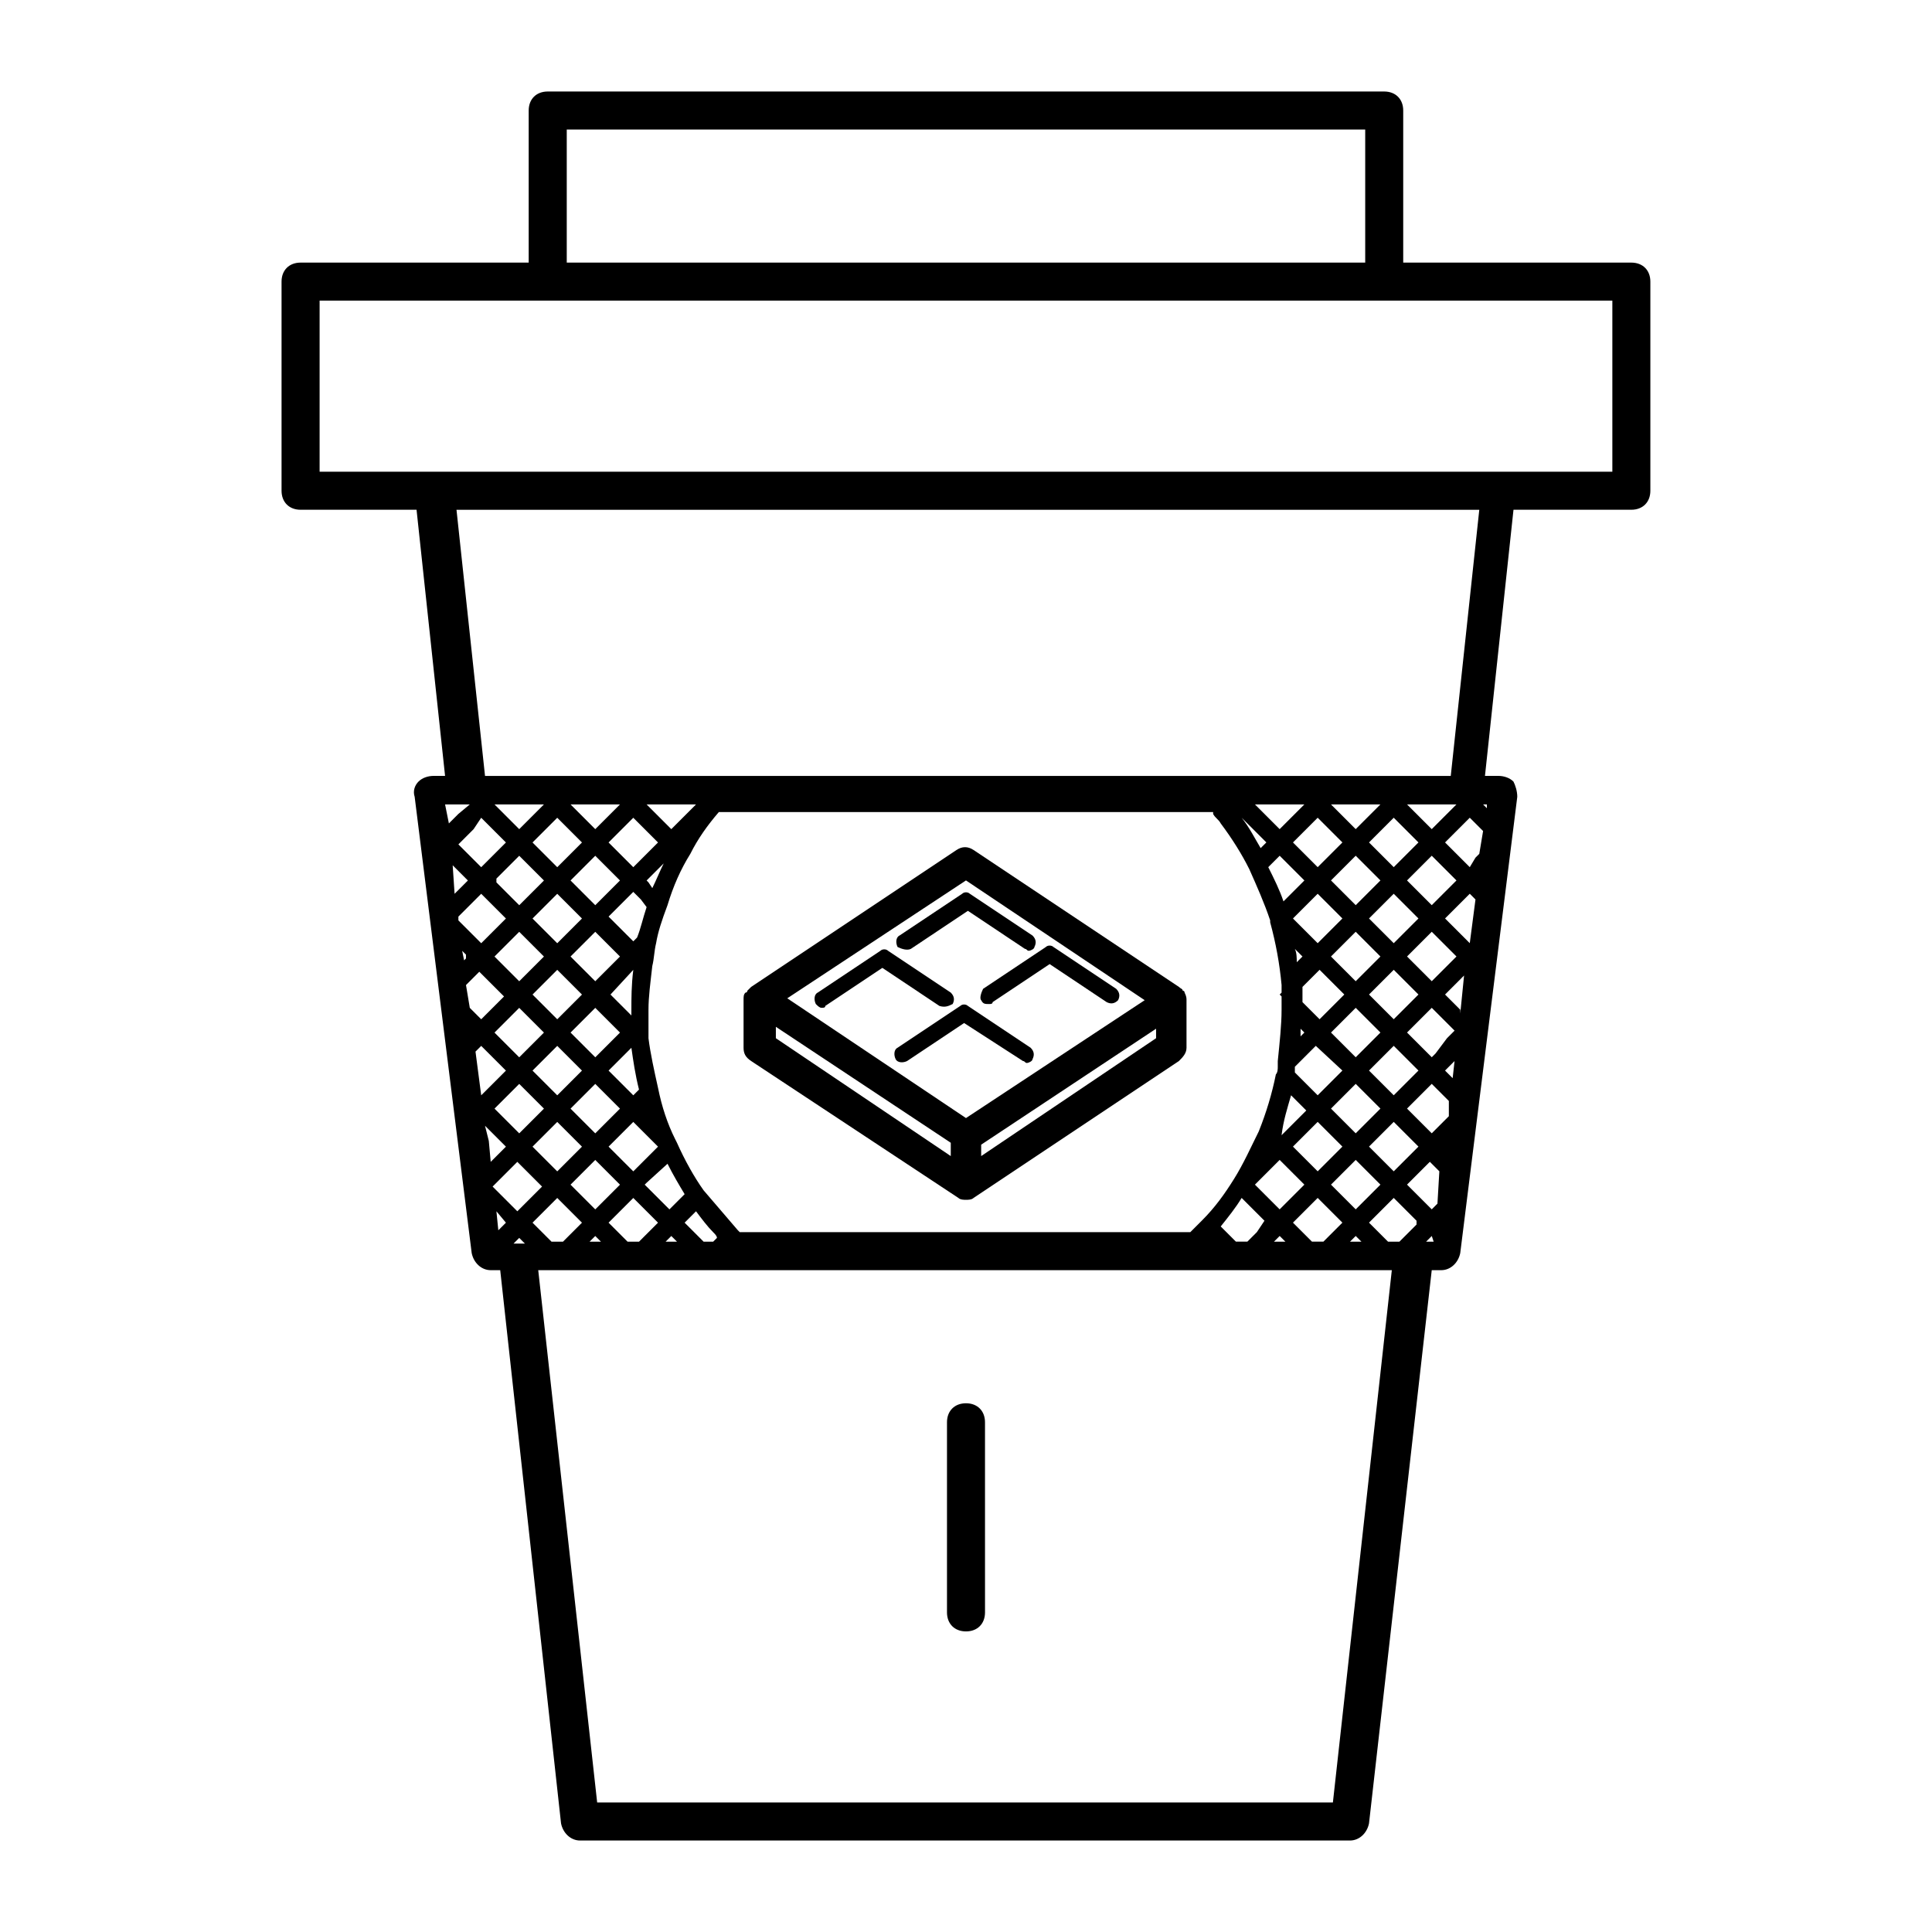 <?xml version="1.0" encoding="UTF-8"?>
<!-- Uploaded to: ICON Repo, www.iconrepo.com, Generator: ICON Repo Mixer Tools -->
<svg fill="#000000" width="800px" height="800px" version="1.1" viewBox="144 144 512 512" xmlns="http://www.w3.org/2000/svg">
 <g>
  <path d="m223.66 279.09h30.73l7.559 70.535-3.019-0.004c-1.512 0-3.023 0.504-4.031 1.512-1.008 1.008-1.512 2.519-1.008 4.031l15.113 120.91c0.504 2.519 2.519 4.535 5.039 4.535h2.519l16.121 146.61c0.504 2.519 2.519 4.535 5.039 4.535h204.04c2.519 0 4.535-2.016 5.039-4.535l16.625-146.61h2.516c2.519 0 4.535-2.016 5.039-4.535l15.113-120.91c0-1.512-0.504-3.023-1.008-4.031-1.004-1.008-2.516-1.512-4.027-1.512h-3.527l7.559-70.535 31.234 0.004c3.023 0 5.039-2.016 5.039-5.039v-55.418c0-3.023-2.016-5.039-5.039-5.039h-60.457v-40.305c0-3.023-2.016-5.039-5.039-5.039h-221.68c-3.023 0-5.039 2.016-5.039 5.039v40.305h-60.457c-3.023 0-5.039 2.016-5.039 5.039v55.418c0.004 3.023 2.016 5.039 5.039 5.039zm5.039-55.422h342.59v45.344h-342.59zm65.496-45.34h211.6v35.266h-211.6zm8.059 443.35-15.617-141.07h226.21l-15.617 141.07zm-40.305-264.5h6.551l-3.023 2.519-2.519 2.519zm276.09 0v1.008l-1.008-1.008zm-8.566 68.012-0.504 4.535-2.016-2.016zm-10.074 43.328-4.535 4.535h-3.023l-5.039-5.039 6.551-6.551 6.047 6.047zm-29.727-111.34-6.551 6.551-4.027-4.031-2.519-2.519zm20.152 0-6.551 6.551-4.027-4.031-2.519-2.519zm17.129 0h3.023l-6.551 6.551-4.027-4.031-2.519-2.519zm1.008 82.625-4.535 4.535-6.551-6.551 6.551-6.551 4.535 4.535zm-36.273 33.25-5.039-5.039 6.551-6.551 6.551 6.551-5.039 5.039zm-20.152 0-4.031-4.031c2.016-2.519 4.031-5.039 5.543-7.559l6.047 6.047-2.016 3.023-2.519 2.519zm6.551-104.29c-1.512-2.519-3.023-5.543-5.039-8.062l6.551 6.551zm51.891 8.566-6.551 6.551-6.551-6.551 6.551-6.551zm-5.039 85.648-1.512 1.512-6.551-6.551 6.047-6.047 2.519 2.519zm-31.738-102.27 6.551 6.551-6.551 6.551-6.551-6.551zm20.152 0 6.551 6.551-6.551 6.551-6.551-6.551zm3.023 90.684-3.023 3.023-6.551-6.551 6.551-6.551 6.551 6.551zm-27.207-41.816v-4.031l4.535-4.535 6.551 6.551-6.551 6.551zm20.656-12.09-6.551 6.551-6.551-6.551 6.551-6.551zm-6.547 13.602 6.551 6.551-6.551 6.551-6.551-6.551zm-6.551 26.703 6.551-6.551 6.551 6.551-6.551 6.551zm16.625-43.832-6.551-6.551 6.551-6.551 6.551 6.551zm-10.074-10.078-6.551-6.551 6.551-6.551 6.551 6.551zm-3.527 3.527-6.551 6.551-6.551-6.551 6.551-6.551zm0 60.457-6.551 6.551-6.551-6.551 6.551-6.551zm7.051-20.152 6.551-6.551 6.551 6.551-6.551 6.551zm0-20.152 6.551-6.551 6.551 6.551-6.551 6.551zm16.629-3.527-6.551-6.551 6.551-6.551 6.551 6.551zm-23.68 23.68-6.551 6.551-6.047-6.047v-1.008-0.504l5.543-5.543zm-10.078 30.23-6.551 6.551-6.551-6.551 6.551-6.551zm7.055 0 6.551-6.551 6.551 6.551-6.551 6.551zm-13.602-87.16 6.551 6.551-5.543 5.543c-1.008-3.023-2.519-6.047-4.031-9.07zm4.027 24.688 2.016 2.016-1.512 1.512c0-1.008 0-2.519-0.504-3.527zm1.512 21.16 1.008 1.008-1.008 1.008v-2.016zm-2.519 17.633 4.031 4.031-6.551 6.551c0.504-4.031 1.512-7.055 2.519-10.582zm-21.664 38.793m18.645-1.512 1.512 1.512h-3.023zm20.152 0 1.512 1.512h-3.023zm21.16-48.367-1.008 1.008-6.551-6.551 6.551-6.551 6.047 6.047-2.016 2.016zm2.516-15.617 5.039-5.039-1.008 10.078v-1.008zm8.062-25.191-1.512 11.586-6.551-6.551 6.551-6.551 1.008 1.008zm-1.512-8.562-6.551-6.551 6.551-6.551 3.527 3.527-1.008 6.047-1.008 1.008zm-68.016-14.105c0.504 1.008 1.512 1.512 2.016 2.519 3.023 4.031 5.543 8.062 7.559 12.09 2.016 4.535 4.031 9.07 5.543 13.602v0.504c1.512 5.543 2.519 11.082 3.023 16.625v2.016l-0.504 0.504 0.504 0.504v2.519 0.504 0.504c0 4.031-0.504 8.566-1.008 13.602v1.512c0 0.504 0 1.512-0.504 2.016-1.008 5.039-2.519 10.078-4.535 15.113-2.016 4.031-4.031 8.566-6.551 12.594-2.519 4.031-5.039 7.559-8.566 11.082-1.008 1.008-2.016 2.016-3.023 3.023l-119.4 0.004-0.504-0.504c-3.023-3.527-6.047-7.055-9.07-10.578-2.519-3.527-5.039-8.062-7.055-12.594l-0.504-1.008c-2.016-4.031-3.527-8.566-4.535-13.602-1.008-4.535-2.016-9.07-2.519-13.098v-2.519-2.519-2.519c0-3.527 0.504-7.055 1.008-11.586 0.504-2.016 0.504-4.031 1.008-6.047 0.504-3.023 1.512-6.047 3.023-10.078 1.512-5.039 3.527-9.574 6.047-13.602 2.016-4.031 4.535-7.559 7.559-11.082l130.99-0.004zm-177.34-2.519-6.551 6.551-4.027-4.031-2.519-2.519zm20.152 0-6.551 6.551-4.027-4.031-2.519-2.519zm20.152 0-6.551 6.551-4.027-4.031-2.519-2.519zm2.016 115.88-5.039-5.039 3.023-3.023c1.512 2.016 3.023 4.031 4.535 5.543 0.504 0.504 1.008 1.008 1.008 1.512l-1.008 1.008zm-20.152 0-5.039-5.039 6.551-6.551 6.551 6.551-5.039 5.039zm-20.152 0-5.039-5.039 6.551-6.551 6.551 6.551-5.039 5.039zm30.734-20.656c1.512 3.023 3.023 5.543 4.535 8.062l-4.031 4.031-6.551-6.551 0.504-0.504zm-49.375-18.137-1.512-11.586 1.512-1.512 6.551 6.551-4.535 4.535zm20.152-73.555 6.551 6.551-6.551 6.551-6.551-6.551zm20.152 0 6.551 6.551-6.551 6.551-6.551-6.551zm3.527 23.676c-1.008 3.023-1.512 5.543-2.519 8.062l-1.008 1.008-6.551-6.551 6.551-6.551 2.016 2.016zm-3.527 49.879-6.551-6.551 6.047-6.047c0.504 3.527 1.008 7.055 2.016 11.082zm0-33.25c-0.504 4.031-0.504 7.559-0.504 10.578v1.512l-5.543-5.543zm-10.078 30.227 6.551 6.551-6.551 6.551-6.551-6.551zm-6.547-13.602 6.551-6.551 6.551 6.551-6.551 6.551zm6.547-13.605-6.551-6.551 6.551-6.551 6.551 6.551zm-3.523-16.625-6.551 6.551-6.551-6.551 6.551-6.551zm0 20.152-6.551 6.551-6.551-6.551 6.551-6.551zm0 20.152-6.551 6.551-6.551-6.551 6.551-6.551zm3.523-43.832-6.551-6.551 6.551-6.551 6.551 6.551zm-26.699 53.91 6.551-6.551 6.551 6.551-6.551 6.551zm16.625 3.527 6.551 6.551-6.551 6.551-6.551-6.551zm10.074 10.074 6.551 6.551-6.551 6.551-6.551-6.551zm10.078 3.023-6.551-6.551 6.551-6.551 6.551 6.551zm-36.273-77.586 6.047-6.047 6.551 6.551-6.551 6.551-6.047-6.047zm12.594 20.656-6.551 6.551-6.551-6.551 6.551-6.551zm-6.551 13.602 6.551 6.551-6.551 6.551-6.551-6.551zm34.262-33.25-0.504-0.504 4.535-4.535c-1.008 2.016-2.016 4.535-3.023 6.551zm-44.336-17.129 6.551 6.551-6.551 6.551-6.047-6.047 4.031-4.031zm1.008 81.617 5.543 5.543-4.031 4.031-0.504-5.543zm4.031 14.105 4.535-4.535 6.551 6.551-6.551 6.551-6.551-6.551zm25.188 15.113 1.512 1.512h-3.023zm20.152 0 1.512 1.512h-3.023zm-56.93-97.234 3.023 3.023-3.527 3.527-0.504-7.559zm1.512 14.609-1.008-1.008v-1.008l6.047-6.047 6.551 6.551-6.551 6.551zm1.008 9.07-0.504 0.504-0.504-2.519 1.008 1.008zm0 7.051 3.527-3.527 6.551 6.551-6.047 6.047-3.023-3.023zm10.582 62.977-2.016 2.016-0.504-5.039zm3.019 4.535 0.504-0.504 1.512 1.512h-3.023zm242.34-1.008 0.504 1.512h-2.016zm-250.9-121.92-7.559-70.535h271.05l-7.559 70.535z"/>
  <path d="m396.47 410.07c0.504-1.008 0.504-2.016-0.504-3.023l-16.625-11.082c-0.504-0.504-1.512-0.504-2.016 0l-16.625 11.082c-1.008 0.504-1.008 2.016-0.504 3.023 0.504 0.504 1.008 1.008 1.512 1.008 0.504 0 1.008 0 1.008-0.504l15.113-10.078 15.113 10.078c1.512 0.504 2.519 0 3.527-0.504z"/>
  <path d="m385.39 395.46 15.113-10.078 15.113 10.078c0.504 0 0.504 0.504 1.008 0.504s1.512-0.504 1.512-1.008c0.504-1.008 0.504-2.016-0.504-3.023l-16.625-11.082c-0.504-0.504-1.512-0.504-2.016 0l-16.625 11.082c-1.008 0.504-1.008 2.016-0.504 3.023 1.008 0.504 2.519 1.008 3.527 0.504z"/>
  <path d="m415.11 425.19c0.504 0 0.504 0.504 1.008 0.504s1.512-0.504 1.512-1.008c0.504-1.008 0.504-2.016-0.504-3.023l-16.625-11.082c-0.504-0.504-1.512-0.504-2.016 0l-16.625 11.082c-1.008 0.504-1.008 2.016-0.504 3.023 0.504 1.008 2.016 1.008 3.023 0.504l15.113-10.078z"/>
  <path d="m404.03 409.07c0.504 1.008 1.008 1.008 2.016 1.008 0.504 0 1.008 0 1.008-0.504l15.113-10.078 15.113 10.078c1.008 0.504 2.016 0.504 3.023-0.504 0.504-1.008 0.504-2.016-0.504-3.023l-16.625-11.082c-0.504-0.504-1.512-0.504-2.016 0l-16.625 11.082c-0.504 1.008-1.008 2.519-0.504 3.023z"/>
  <path d="m397.98 461.46c0.504 0.504 1.512 0.504 2.016 0.504s1.512 0 2.016-0.504l54.41-36.273c1.008-1.008 2.016-2.016 2.016-3.527v-12.594c0-0.504 0-1.008-0.504-2.016 0 0 0-0.504-0.504-0.504 0-0.504-0.504-0.504-1.008-1.008l-54.41-36.273c-1.512-1.008-3.023-1.008-4.535 0l-54.41 36.273-1.008 1.008s0 0.504-0.504 0.504c-0.504 0.504-0.504 1.008-0.504 2.016v12.594c0 1.512 0.504 2.519 2.016 3.527zm-48.367-45.344 46.352 30.73v3.527l-46.352-31.234zm100.76 3.023-46.352 31.234v-3.023l46.352-30.73zm-50.379-41.816 47.359 31.738-47.359 31.238-47.359-31.738z"/>
  <path d="m400 515.88c-3.023 0-5.039 2.016-5.039 5.039v50.383c0 3.023 2.016 5.039 5.039 5.039s5.039-2.016 5.039-5.039l-0.004-50.383c0-3.023-2.016-5.039-5.035-5.039z"/>
 </g>
</svg>